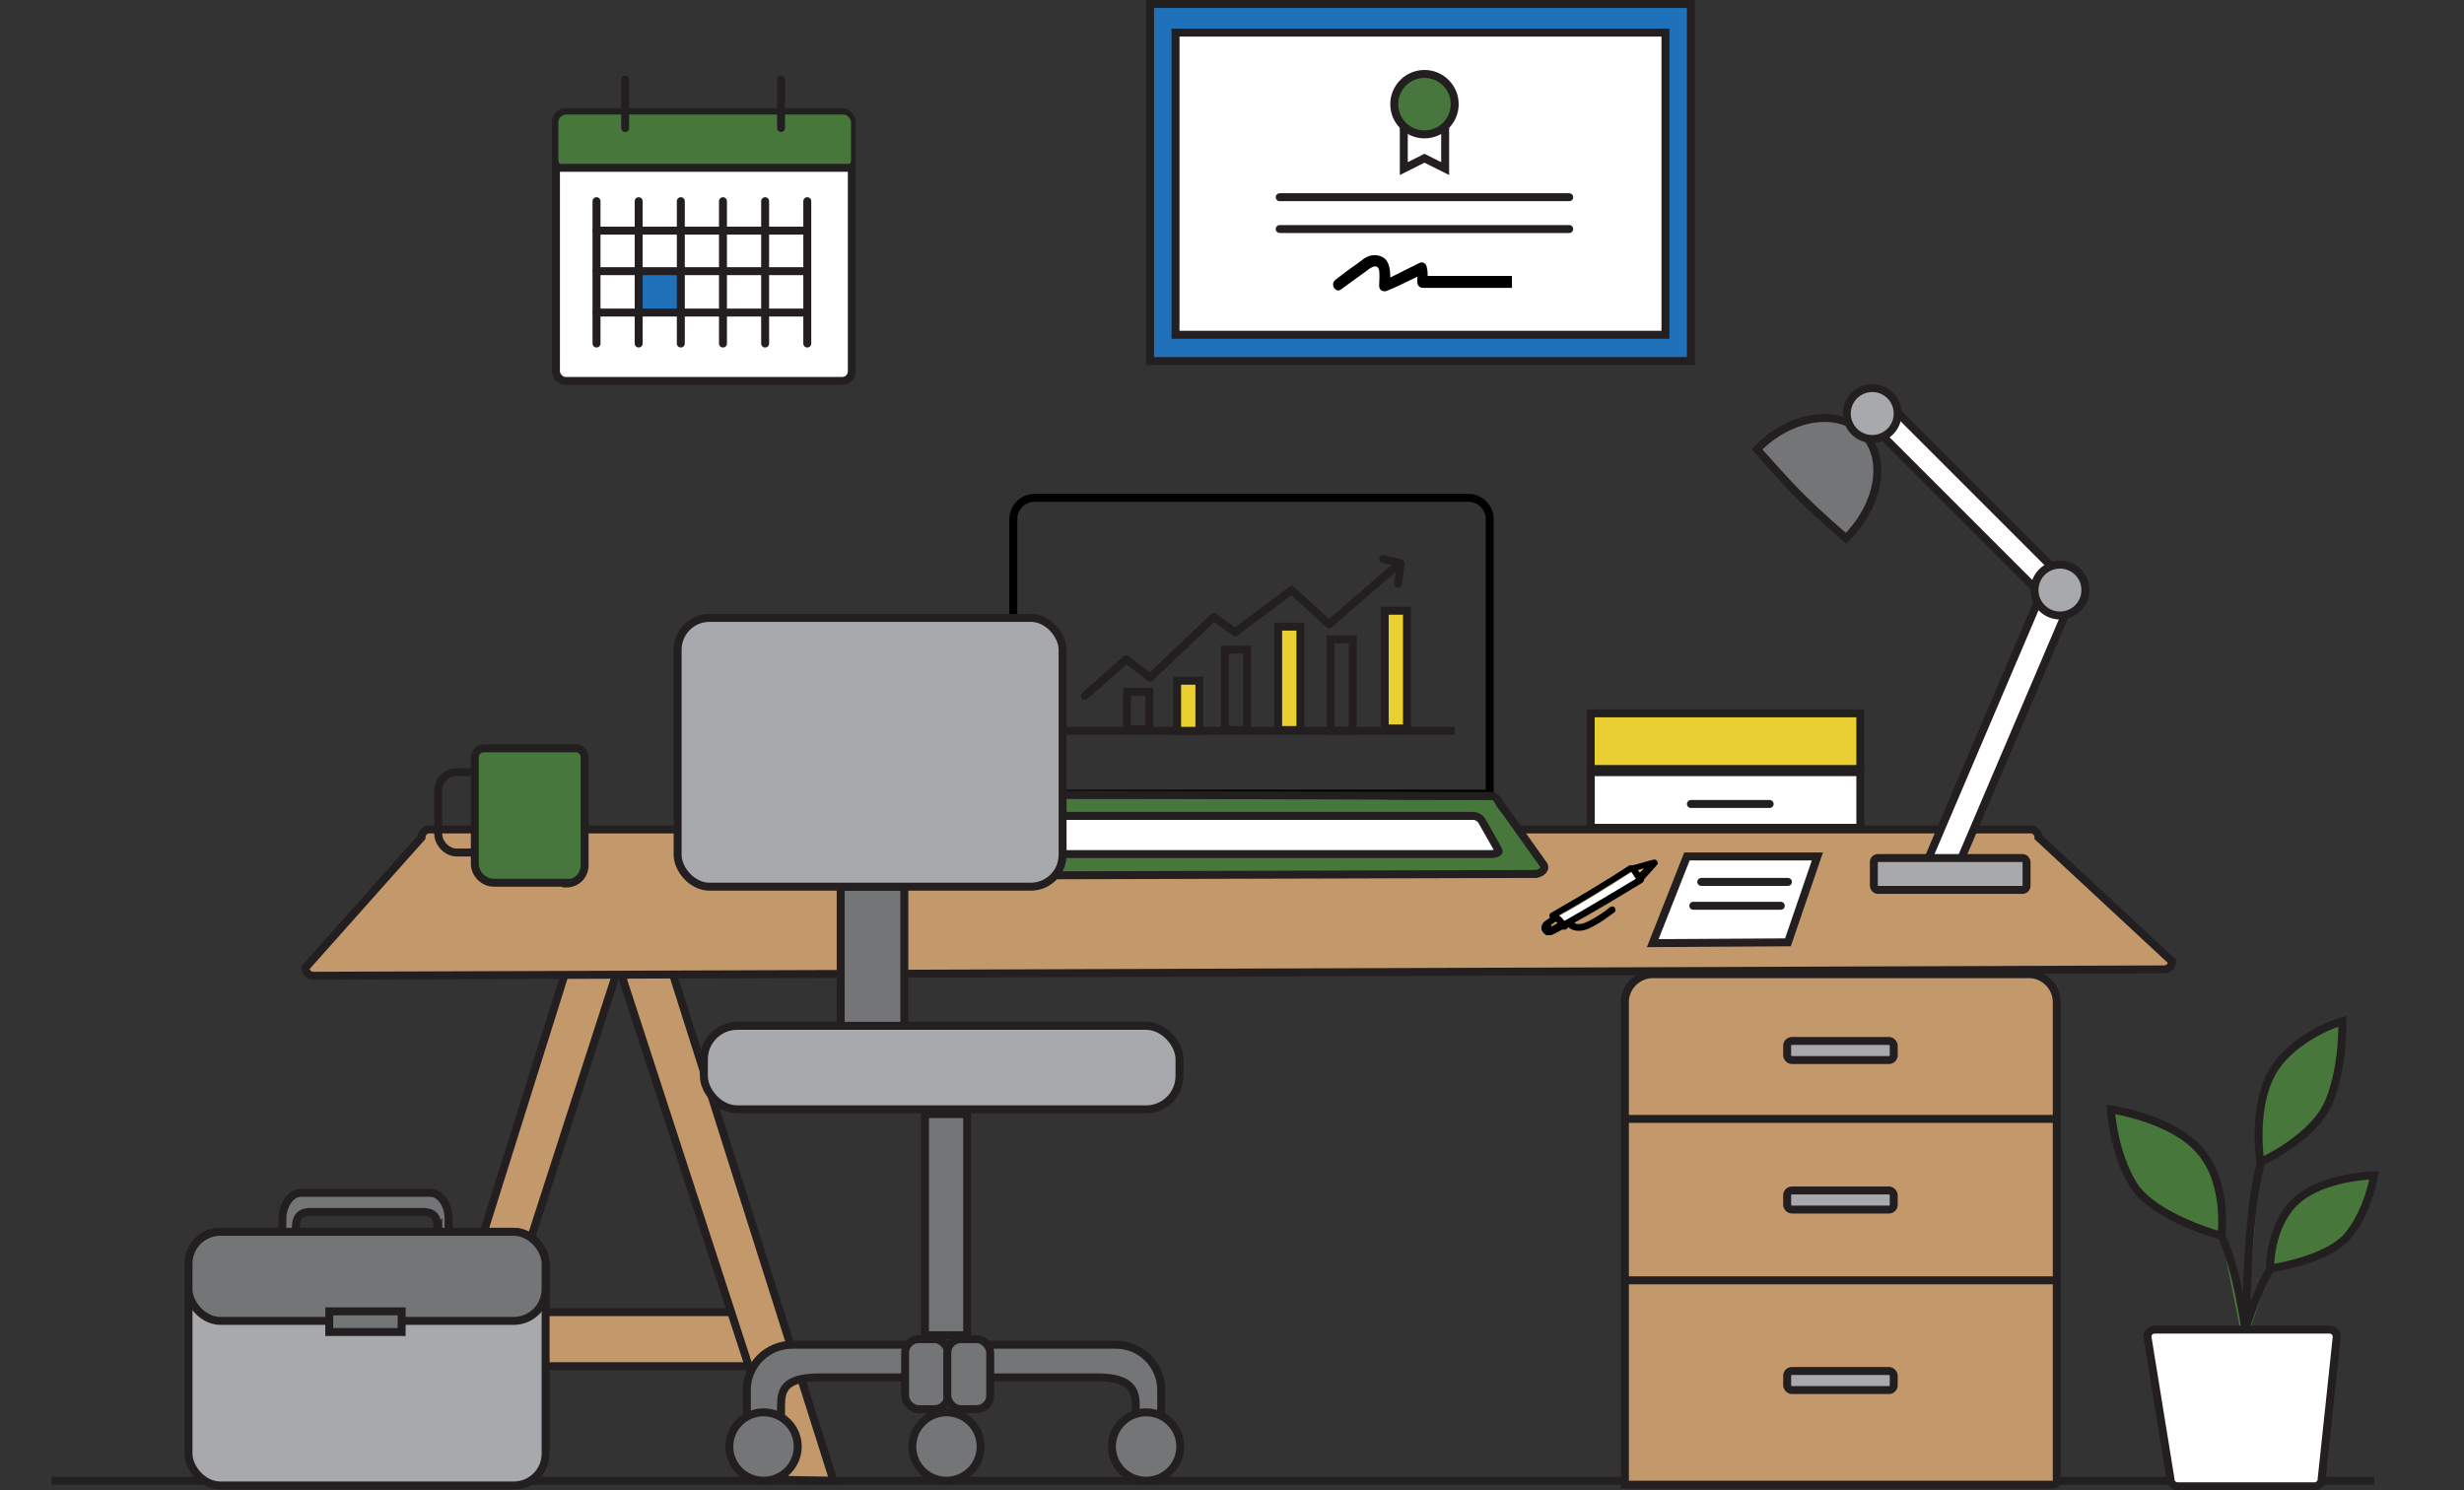 <?xml version="1.0" encoding="UTF-8"?> <svg xmlns="http://www.w3.org/2000/svg" id="Layer_3" data-name="Layer 3" viewBox="0 0 309.8 187.4"><rect x="0" y="0" width="309.8" height="187.4" fill="#333333" stroke="none"/><defs><style> .cls-1, .cls-2, .cls-3, .cls-4, .cls-5, .cls-6, .cls-7, .cls-8, .cls-9, .cls-10, .cls-11, .cls-12, .cls-13, .cls-14, .cls-15 { stroke: #231f20; } .cls-1, .cls-2, .cls-3, .cls-4, .cls-16, .cls-6, .cls-7, .cls-8, .cls-10, .cls-11, .cls-12, .cls-13, .cls-15 { stroke-miterlimit: 10; } .cls-1, .cls-16, .cls-9, .cls-10 { fill: none; } .cls-2 { fill: #47773d; } .cls-3, .cls-17 { fill: #1f71b9; } .cls-4 { fill: #c3996c; } .cls-5, .cls-9, .cls-14 { stroke-miterlimit: 22.9; } .cls-5, .cls-18 { fill: #48773c; } .cls-16 { stroke: #000; } .cls-16, .cls-8, .cls-9, .cls-10 { stroke-linecap: round; } .cls-6, .cls-19 { fill: #e9cf32; } .cls-7 { fill: #747576; } .cls-8, .cls-20, .cls-13, .cls-14 { fill: #fff; } .cls-11 { fill: #a8a9ac; } .cls-12 { fill: #737577; } .cls-15 { fill: #c3996b; } </style></defs><line class="cls-1" x1="6.5" y1="186.2" x2="298.5" y2="186.2"></line><rect class="cls-4" x="61.3" y="165" width="33.2" height="6.8"></rect><polygon class="cls-4" points="104.8 186.2 98.8 186.1 78.2 122.8 84.1 120.9 104.8 186.2"></polygon><polygon class="cls-4" points="51 186.2 56.9 186.2 77.6 122.1 71.7 120.3 51 186.2"></polygon><path class="cls-4" d="M272.1,121.9l-232.7.8c-.5,0-1-.4-1-1l14.6-16.4c0-.5.4-1,1-1h201.3c.5,0,1,.4,1,1l16.8,15.6c0,.5-.4,1-1,1Z"></path><path class="cls-15" d="M207.7,122.5h47.4c1.9,0,3.5,1.6,3.5,3.5v60.2c0,.3-.2.5-.5.5h-53.8s0,0,0,0v-60.7c0-1.9,1.6-3.5,3.5-3.5Z"></path><line class="cls-1" x1="258.6" y1="161" x2="204" y2="161"></line><line class="cls-1" x1="258.6" y1="140.7" x2="204" y2="140.7"></line><rect class="cls-11" x="23.7" y="154.9" width="44.9" height="31.9" rx="4" ry="4"></rect><path class="cls-12" d="M55.1,154.4c0,.3,0,.5,0,.7.2,0,.3-.1.5-.1.3,0,.5.1.8.3,0-.5,0-.9,0-2,0-1.8-1-3.3-2.3-3.3h-16.3c-1.2,0-2.3,1.5-2.3,3.3v2.1c.3-.3.6-.4.9-.4s.5.1.8.3v-.8c0-1.1.2-2.1,1.9-2.1h14c1.7,0,1.9.9,1.9,2.1Z"></path><rect class="cls-7" x="23.7" y="154.9" width="44.9" height="11.2" rx="4" ry="4"></rect><rect class="cls-12" x="41.4" y="164.9" width="9.1" height="2.6"></rect><rect class="cls-11" x="224.7" y="130.9" width="13.4" height="2.4" rx=".6" ry=".6"></rect><rect class="cls-11" x="224.7" y="149.7" width="13.4" height="2.4" rx=".6" ry=".6"></rect><rect class="cls-11" x="224.7" y="172.4" width="13.4" height="2.4" rx=".6" ry=".6"></rect><rect class="cls-13" x="200" y="97.1" width="33.9" height="7"></rect><rect class="cls-6" x="200" y="89.7" width="33.9" height="7"></rect><line class="cls-10" x1="212.6" y1="101.1" x2="222.5" y2="101.1"></line><path class="cls-18" d="M174.4,100.5h-47.8c0,.3,0,.7-.3,1-1.3,1.6-2.6,3.1-3.8,4.7l-1.7,2c-.6.7-.6,1.8.5,1.9,1.6.1,3.3,0,4.9,0h65.8c.3,0,.7,0,1,0,1-.1.9-1,.5-1.7-.6-.9-1.3-1.8-2-2.7-.7-.9-1.4-1.9-2.1-2.8-.5-.7-1.4-1.4-1.6-2.3h-13.4ZM187.2,107c-1.5,0-3.1,0-4.6,0-7.2,0-14.3,0-21.5,0-10.4,0-20.8,0-31.2,0h-3c-.4,0-.8-.6-.5-1,.6-.8,1.1-1.5,1.7-2.3.3-.5.8-1.4,1.4-1.6.8-.2,1.7,0,2.5,0h51c.5,0,1.1,0,1.6,0,.4,0,.5.1.8.4.9,1.1,1.7,2.3,2.4,3.5.3.4,0,1-.5,1Z"></path><path class="cls-16" d="M130.1,62.6h54.5c1.5,0,2.7,1.2,2.7,2.7v34.5h-59.9v-34.5c0-1.5,1.2-2.7,2.7-2.7Z"></path><path class="cls-1" d="M193,109.9l-71.8.2c-.8,0-1.4-.5-1.1-1.1l6.1-7.8c.5-.7.8-1.3,1.4-1.3l60,.2c.4,0,.8.5,1.1,1.1l5.4,7.6c.3.6-.5,1.1-1.1,1.1Z"></path><path class="cls-13" d="M187.4,107.4h-59.2c-.6,0-1.2-.2-.9-.5l2.5-3.7c.4-.3.7-.6,1.2-.6h54.4c.4.1.7.3.9.6l2.1,3.7c.2.3-.4.5-.9.5Z"></path><path class="cls-5" d="M280.2,175.5s2.3-11.4,5.3-16c0,0,7.1-1,9.7-4.1s3.3-7.6,3.3-7.6c0,0-6.4.1-9.8,3.2-3.4,3.1-3.3,8.6-3.3,8.6"></path><path class="cls-5" d="M283.3,175.3s-1.1-13.9-4-19.9c0,0-8.3-2.2-11-6.3-2.6-4.1-2.9-9.6-2.9-9.6,0,0,7.7,1.1,11.2,5.2,3.6,4.1,2.7,10.7,2.7,10.7"></path><path class="cls-13" d="M290.9,186.9h-17.1c-.5,0-.9-.4-.9-.9l-2.9-17.9c0-.5.4-.9.9-.9h22c.5,0,.9.4.9.9l-1.9,17.9c0,.5-.4.9-.9.9Z"></path><path class="cls-5" d="M282.4,167.2s0-14.6,1.9-21.1c0,0,6.6-3,8.5-7.5s1.7-10.2,1.7-10.2c0,0-6.1,1.8-8.8,6.4-2.6,4.6-1.5,11.4-1.5,11.4"></path><line class="cls-1" x1="134.1" y1="91.9" x2="182.9" y2="91.9"></line><line class="cls-10" x1="136.4" y1="87.5" x2="141.6" y2="82.9"></line><line class="cls-10" x1="144.6" y1="85.2" x2="141.6" y2="82.9"></line><line class="cls-10" x1="152.6" y1="77.6" x2="144.6" y2="85.2"></line><line class="cls-10" x1="155.3" y1="79.5" x2="152.6" y2="77.6"></line><line class="cls-10" x1="162.4" y1="74.2" x2="155.3" y2="79.5"></line><line class="cls-10" x1="167.1" y1="78.5" x2="162.4" y2="74.2"></line><line class="cls-10" x1="176" y1="70.8" x2="167.1" y2="78.5"></line><line class="cls-10" x1="176" y1="70.8" x2="173.9" y2="70.3"></line><line class="cls-10" x1="175.8" y1="73.4" x2="176.1" y2="70.9"></line><rect class="cls-6" x="174.1" y="76.8" width="2.8" height="14.8"></rect><rect class="cls-10" x="167.3" y="80.4" width="2.8" height="11.5"></rect><rect class="cls-10" x="154" y="81.7" width="2.8" height="10.1"></rect><rect class="cls-6" x="148" y="85.6" width="2.8" height="6.3"></rect><rect class="cls-10" x="141.7" y="87" width="2.8" height="4.7"></rect><rect class="cls-6" x="160.7" y="78.8" width="2.8" height="13"></rect><rect class="cls-3" x="144.6" y=".5" width="68" height="44.9"></rect><rect class="cls-8" x="147.8" y="4.1" width="61.6" height="38"></rect><polygon class="cls-10" points="181.7 21.2 179.1 19.9 176.5 21.2 176.5 16.1 181.7 16.1 181.7 21.2"></polygon><line class="cls-10" x1="160.9" y1="24.8" x2="197.3" y2="24.8"></line><line class="cls-10" x1="160.9" y1="28.8" x2="197.3" y2="28.8"></line><path d="M190.1,34.7h-10.6c0-.3,0-.7-.1-1,0-.5-.5-.9-1-.6-1.2.6-2.4,1.2-3.6,1.8,0-1.3-.2-2.6-1.7-2.8-.9-.1-1.5.3-2.1.8-1,.7-2.1,1.5-3.1,2.3-.7.5,0,1.7.7,1.2,1.1-.8,2.2-1.6,3.3-2.4.5-.4,1.3-.9,1.5,0,.1.6,0,1.3,0,1.9s.4.8.9.7c1.3-.5,2.6-1.2,3.9-1.8,0,.2,0,.4,0,.7,0,.4.3.7.7.7h11.2"></path><circle class="cls-2" cx="179.1" cy="13.1" r="3.8"></circle><rect class="cls-14" x="69.9" y="14.1" width="37.2" height="33.8" rx="1.2" ry="1.2"></rect><rect class="cls-18" x="70.2" y="14.4" width="36.8" height="6.7" rx="1" ry="1"></rect><line class="cls-9" x1="78.6" y1="10" x2="78.6" y2="16.1"></line><line class="cls-9" x1="98.2" y1="10" x2="98.2" y2="16.1"></line><rect class="cls-17" x="80.3" y="34.3" width="5.3" height="5.3"></rect><line class="cls-9" x1="70.2" y1="21.1" x2="107.1" y2="21.1"></line><line class="cls-10" x1="75" y1="29" x2="101.3" y2="29"></line><line class="cls-10" x1="75" y1="34.1" x2="101.3" y2="34.1"></line><line class="cls-10" x1="101.5" y1="43.2" x2="101.5" y2="25.3"></line><line class="cls-10" x1="75" y1="43.2" x2="75" y2="25.3"></line><line class="cls-10" x1="96.2" y1="43.2" x2="96.2" y2="25.3"></line><line class="cls-10" x1="90.9" y1="43.2" x2="90.9" y2="25.3"></line><line class="cls-10" x1="85.6" y1="43.2" x2="85.6" y2="25.3"></line><line class="cls-10" x1="80.3" y1="43.2" x2="80.3" y2="25.3"></line><line class="cls-10" x1="75" y1="39.3" x2="101.3" y2="39.3"></line><rect class="cls-7" x="116.3" y="140.1" width="5.3" height="27.8"></rect><rect class="cls-7" x="105.7" y="111.5" width="8" height="20.9"></rect><rect class="cls-11" x="88.5" y="129" width="59.8" height="10.5" rx="4.2" ry="4.2"></rect><path class="cls-12" d="M142.8,176.8c0,.5,0,.8,0,1.1.4-.1.9-.2,1.3-.2.7,0,1.4.2,1.9.5,0-.8,0-1.6,0-3.4,0-3.1-2.5-5.7-5.7-5.7h-40.7c-3.1,0-5.7,2.5-5.7,5.7v3.6c.7-.4,1.5-.7,2.3-.7s1.4.2,2,.5v-1.4c0-2,.4-3.6,4.9-3.6h34.8c4.3,0,4.9,1.6,4.9,3.6Z"></path><circle class="cls-12" cx="96" cy="181.9" r="4.3"></circle><circle class="cls-12" cx="119" cy="181.9" r="4.3"></circle><circle class="cls-12" cx="144.1" cy="181.9" r="4.3"></circle><rect class="cls-12" x="113.8" y="168.4" width="5.4" height="8.8" rx="1.7" ry="1.7"></rect><rect class="cls-12" x="119.1" y="168.4" width="5.4" height="8.8" rx="1.7" ry="1.7"></rect><rect class="cls-11" x="85.2" y="77.7" width="48.4" height="33.8" rx="4" ry="4"></rect><rect class="cls-9" x="55.2" y="97.1" width="8.9" height="10.1" rx="2.3" ry="2.3" transform="translate(119.2 204.3) rotate(-180)"></rect><path class="cls-2" d="M61.9,94.1h9.1c1.3,0,2.4,1.1,2.4,2.4v13.4c0,.6-.5,1.1-1.1,1.1h-11.6c-.6,0-1.1-.5-1.1-1.1v-13.6c0-1.3,1-2.3,2.3-2.3Z" transform="translate(133.1 205.1) rotate(-180)"></path><polygon class="cls-13" points="224.8 118.5 207.8 118.6 212.1 107.7 228.5 107.7 224.8 118.5"></polygon><line class="cls-10" x1="213.9" y1="110.9" x2="224.8" y2="110.9"></line><line class="cls-10" x1="212.9" y1="113.9" x2="223.9" y2="113.9"></line><path class="cls-20" d="M196,115.2c3.1-1.7,6.1-3.6,9.1-5.5l.6.9c-3,1.8-6,3.6-9,5.3-.2-.2-.4-.5-.7-.7Z"></path><path class="cls-19" d="M206,109.4c.3,0,.6-.2.8-.2-.2.2-.4.4-.6.6,0-.1-.2-.3-.3-.4Z"></path><path class="cls-19" d="M195.6,115.8c0,0,.2.1.2.2-.2.1-.5.3-.7.4,0,0-.1,0-.2.1,0,0,0,0,0,0,0,0,0,0,0,0,0,0,0,0,0,0,0,0,0,0,0,0,0,0,0,0,0,0,0,0,0,0,0,0,0,0,0,0,0,0,0,0,0,0,0,0,0,0,0,0,0,0,0,0,0,0,0,0,0,0,0,0,0,0,0,0,0,0,0,0,0,0,0,0,0,0,0,0,0,0,0,0,0,0,0,0,0,0,0,0,0,0,0,0,0,0,0,0,0,0,0,0,0,0,0,0,0,0,.1,0,.2-.1.2-.1.4-.3.6-.4Z"></path><path d="M198,116c2.9-1.6,5.7-3.3,8.5-5,0,0,.2-.2.2-.3,0,0,0,0,0-.1,0,0,0,0,0,0,0,0,0,0,0,0,.5-.6,1.1-1.2,1.6-1.8.3-.3,0-.8-.4-.7-.9.2-1.7.5-2.6.7-.1,0-.3,0-.4,0-3.2,2.1-6.6,4.1-9.9,6-.2.1-.3.4-.1.6-.2.1-.4.3-.6.4-.3.2-.5.5-.5.9,0,.4.3.7.6.9.2,0,.4,0,.6,0,.2,0,.3-.2.5-.2.3-.2.6-.3.9-.5.1,0,.3,0,.4,0,.1,0,.3-.2.4-.3.8.7,2,.5,2.9,0,1-.5,2-1.2,2.9-1.9.2-.1.1-.5,0-.6-.2-.2-.4-.1-.6,0-.7.6-1.5,1.1-2.4,1.6-.6.3-1.3.7-2,.4ZM194.7,116.5s0,0,0,0c0,0,0,0,0,0ZM195,116.3c.2-.1.4-.3.6-.4,0,0,.2.1.2.2-.2.1-.5.3-.7.4,0,0-.1,0-.2.1,0,0,0,0,0,0,0,0,0,0,0,0,0,0,0,0,0,0,0,0,0,0,0,0,0,0,0,0,0,0,0,0,0,0,0,0,0,0,0,0,0,0,0,0,0,0,0,0,0,0,0,0,0,0,0,0,0,0,0,0,0,0,0,0,0,0,0,0,0,0,0,0,0,0,0,0,0,0,0,0,0,0,0,0,0,0,0,0,0,0,0,0,0,0,0,0,0,0,0,0,0,0,0,0,0,0,0,0,0,0,.1,0,.2-.1ZM206.2,109.8c0-.1-.2-.3-.3-.4.3,0,.6-.2.8-.2-.2.2-.4.4-.6.6ZM196.7,115.8c-.2-.2-.4-.5-.7-.7,3.1-1.7,6.1-3.6,9.1-5.5l.6.9c-3,1.8-6,3.6-9,5.3Z"></path><rect class="cls-13" x="249.4" y="73.9" width="3.8" height="36.3" transform="translate(446.3 275.4) rotate(-156.9)"></rect><rect class="cls-13" x="245.3" y="47.9" width="3.4" height="29.8" transform="translate(466 -67.6) rotate(135)"></rect><path class="cls-7" d="M232.1,67.7c4.3-4.3,5.2-10.2,2.1-13.3s-9.1-2.2-13.3,2.1c3.8,4.2,5,5.8,11.2,11.2Z"></path><circle class="cls-11" cx="259" cy="74.2" r="3.2"></circle><circle class="cls-11" cx="235.4" cy="52" r="3.2"></circle><rect class="cls-11" x="235.6" y="107.9" width="19.2" height="4" rx=".5" ry=".5"></rect></svg> 